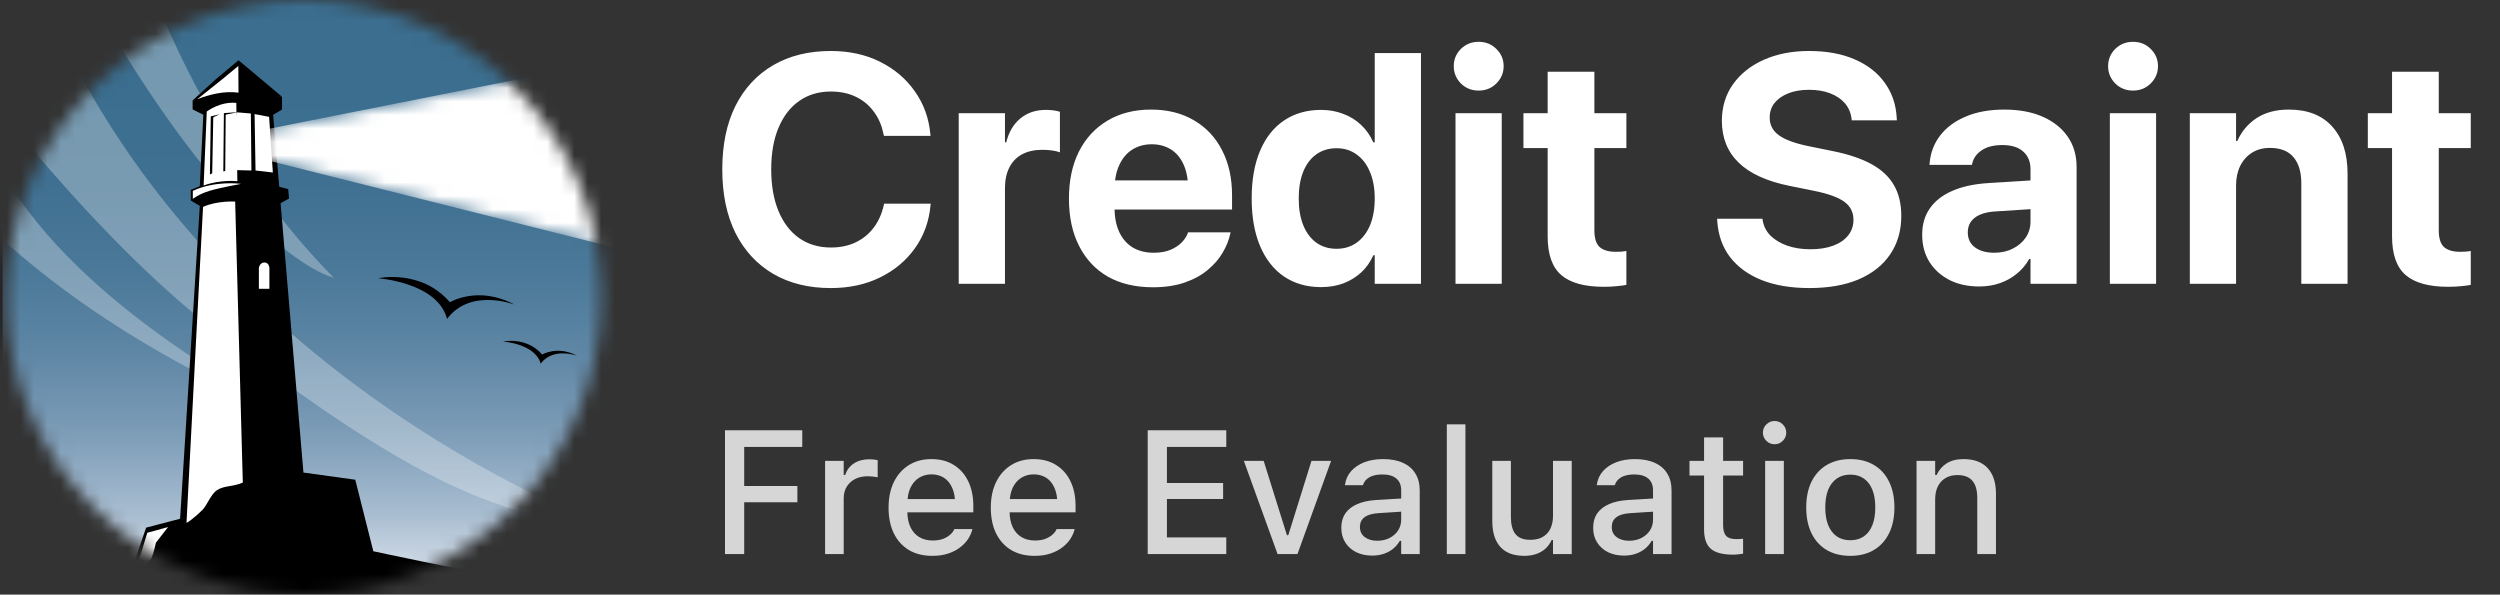 <svg width="185" height="44" viewBox="0 0 185 44" fill="none" xmlns="http://www.w3.org/2000/svg">
<rect x="0" y="0" width="185" height="44" fill="#333333" stroke="none"/>
<mask id="mask0_4_169" style="mask-type:alpha" maskUnits="userSpaceOnUse" x="0" y="0" width="45" height="44">
<circle cx="22.5" cy="22" r="22" fill="#D9D9D9"/>
</mask>
<g mask="url(#mask0_4_169)">
<path d="M46.665 -2.087H-1.403V45.455H46.665V-2.087Z" fill="url(#paint0_linear_4_169)"/>
<path opacity="0.3" d="M44.089 38.613C36.095 38.641 27.562 33.348 16.186 24.674C7.497 18.036 -0.71 7.352 -3.136 4.076V-1.832H2.552C13.709 27.44 44.089 38.613 44.089 38.613Z" fill="white"/>
<path opacity="0.3" d="M22.376 31.162C7.731 25.261 -0.207 17.654 -3.136 14.449V8.696C-2.111 10.055 -0.504 12.192 2.05 15.574C9.018 24.829 22.376 31.162 22.376 31.162Z" fill="white"/>
<path opacity="0.3" d="M24.704 20.555C24.704 20.555 17.275 18.963 5.835 -1.826H10.823C12.485 2.682 16.716 12.46 24.704 20.555Z" fill="white"/>
<path d="M-1.403 47.174C-1.403 47.174 -2.195 45.986 -1.403 45.455C-0.611 44.924 4.066 44.21 4.597 43.941C5.127 43.679 5.523 43.679 5.92 43.41C6.316 43.148 6.188 42.745 6.712 42.618C7.243 42.483 8.169 42.087 8.169 42.087H9.754L10.816 39.044L13.327 38.386L14.785 15.235L14.12 14.838V14.046L14.785 13.784L15.046 8.491L14.254 8.095V7.437C14.254 7.437 15.223 6.998 17.608 6.998C19.985 6.998 20.869 7.175 20.869 7.175V8.102L20.211 8.498L20.664 13.819L21.329 13.996L21.386 14.69L20.763 15.036L22.454 34.969L26.289 35.499L27.626 40.792C27.626 40.792 34.708 42.32 35.472 42.32C37.057 42.986 39.682 44.429 39.682 44.429L42.271 44.592C42.271 44.592 46.042 45.08 47.365 45.476C48.688 45.872 47.153 47.733 47.153 47.733C47.153 47.733 43.226 48.066 40.58 47.67C37.934 47.273 26.883 46.531 26.48 46.531C26.083 46.531 22.461 47.104 22.461 47.104C22.461 47.104 18.839 46.531 18.442 46.531C18.046 46.531 15.761 46.721 15.181 45.681C14.976 45.313 12.931 46.346 12.931 46.346L9.684 46.311L5.658 46.085C5.658 46.085 5.92 45.95 4.731 46.219C3.542 46.481 1.024 47.677 1.024 47.677L-1.403 47.174Z" fill="black"/>
<path d="M15.301 8.251C15.301 8.251 16.292 7.494 17.487 7.614L17.565 13.409C17.565 13.409 16.327 13.267 15.068 13.727L15.301 8.251Z" fill="white"/>
<path d="M14.268 14.718C14.268 14.718 14.707 14.364 15.499 14.124C16.292 13.883 17.841 13.607 17.841 13.607C17.841 13.607 15.973 13.331 14.268 14.124V14.718Z" fill="white"/>
<path d="M15.025 15.312L13.801 38.691C13.801 38.691 14.219 38.492 15.004 37.707C15.308 37.403 15.62 36.554 16.058 36.271C16.603 35.917 17.176 36.044 17.968 35.712L17.402 14.916C17.402 14.916 16.058 14.838 15.025 15.312Z" fill="white"/>
<path d="M19.935 21.369H19.157V19.812C19.157 19.812 19.228 19.423 19.567 19.423C19.907 19.423 19.935 19.812 19.935 19.812V21.369Z" fill="white"/>
<path d="M27.972 20.591C27.972 20.591 31.163 19.883 33.293 22.367C33.293 22.367 35.373 21.093 38.083 22.544C38.083 22.544 34.821 21.277 33.081 23.598C32.387 20.895 27.972 20.591 27.972 20.591Z" fill="black"/>
<path d="M37.227 25.275C37.227 25.275 38.96 24.886 40.12 26.237C40.12 26.237 41.252 25.544 42.724 26.336C42.724 26.336 40.948 25.65 40.007 26.91C39.625 25.438 37.227 25.275 37.227 25.275Z" fill="black"/>
<path d="M10.9 39.426L10.059 42.172C10.059 42.172 11.063 41.641 11.219 41.273C11.382 40.905 11.537 40.162 11.537 40.162L12.436 39.002L10.9 39.426Z" fill="white"/>
<path d="M17.65 7.225L20.869 7.161L19.305 5.845L17.65 4.458L15.994 5.845L14.254 7.43L17.65 7.225Z" fill="black"/>
<path d="M17.65 6.857L17.636 4.883L16.504 5.817L14.594 7.345C15.464 6.998 16.617 6.708 17.65 6.857Z" fill="white"/>
<path d="M17.204 12.581L18.605 12.617L18.563 8.399L17.487 8.307" fill="white"/>
<path d="M18.839 8.442L18.909 12.617L20.19 12.765L19.914 8.647L18.839 8.442Z" fill="white"/>
<path d="M16.256 8.449L15.598 8.612L15.534 12.914L15.704 12.822L15.782 8.682L16.256 8.449Z" fill="black"/>
<path d="M17.643 8.293L16.567 8.371L16.525 12.687L16.667 12.652L16.702 8.484L17.643 8.293Z" fill="black"/>
<mask id="mask1_4_169" style="mask-type:luminance" maskUnits="userSpaceOnUse" x="19" y="1" width="43" height="22">
<path d="M19.192 11.718L61.671 22.395V1.232L19.489 9.609L19.192 11.718Z" fill="url(#paint1_linear_4_169)"/>
</mask>
<g mask="url(#mask1_4_169)">
<path d="M19.192 11.718L47.209 18.758L47.224 4.104L19.489 9.609L19.192 11.718Z" fill="white"/>
</g>
<path d="M-2.974 -2.929V48.653H48.603V-2.929H-2.974ZM45.809 45.455H-0.101V-0.53H45.809V45.455Z" fill="black"/>
<path fill-rule="evenodd" clip-rule="evenodd" d="M-3.264 -3.219H48.894V48.944H-3.264V-3.219ZM-2.683 -2.638V48.363H48.313V-2.638H-2.683ZM-0.392 -0.821H46.099V45.745H-0.392V-0.821ZM0.189 -0.24V45.164H45.518V-0.24H0.189Z" fill="black"/>
</g>
<path d="M61.477 21.316C62.844 21.316 64.059 21.055 65.121 20.531C66.191 20.008 67.055 19.285 67.711 18.363C68.367 17.441 68.75 16.383 68.859 15.188L68.871 15.07H65.426L65.402 15.176C65.254 15.832 65 16.395 64.641 16.863C64.281 17.332 63.836 17.691 63.305 17.941C62.773 18.191 62.168 18.316 61.488 18.316C60.59 18.316 59.809 18.086 59.145 17.625C58.48 17.156 57.969 16.488 57.609 15.621C57.25 14.754 57.07 13.727 57.07 12.539V12.527C57.07 11.332 57.25 10.309 57.609 9.457C57.969 8.598 58.477 7.938 59.133 7.477C59.797 7.008 60.578 6.773 61.477 6.773C62.18 6.773 62.797 6.902 63.328 7.16C63.867 7.418 64.309 7.781 64.652 8.25C65.004 8.711 65.242 9.254 65.367 9.879L65.414 10.055H68.859L68.848 9.938C68.738 8.742 68.356 7.684 67.699 6.762C67.051 5.832 66.191 5.102 65.121 4.57C64.059 4.039 62.844 3.773 61.477 3.773C59.836 3.773 58.414 4.125 57.211 4.828C56.008 5.531 55.078 6.535 54.422 7.84C53.773 9.145 53.449 10.707 53.449 12.527V12.539C53.449 14.359 53.773 15.926 54.422 17.238C55.078 18.543 56.008 19.551 57.211 20.262C58.414 20.965 59.836 21.316 61.477 21.316ZM70.945 21H74.367V13.934C74.367 13.324 74.477 12.809 74.695 12.387C74.914 11.957 75.231 11.633 75.644 11.414C76.059 11.195 76.555 11.086 77.133 11.086C77.383 11.086 77.621 11.102 77.848 11.133C78.074 11.164 78.269 11.211 78.434 11.273V8.273C78.301 8.227 78.144 8.191 77.965 8.168C77.785 8.145 77.594 8.133 77.391 8.133C76.641 8.133 76.012 8.344 75.504 8.766C74.996 9.188 74.648 9.777 74.461 10.535H74.367V8.379H70.945V21ZM85.312 21.258C86.211 21.258 86.996 21.141 87.668 20.906C88.348 20.672 88.918 20.359 89.379 19.969C89.848 19.578 90.215 19.152 90.481 18.691C90.754 18.23 90.938 17.773 91.031 17.32L91.066 17.191H87.914L87.891 17.262C87.812 17.488 87.664 17.715 87.445 17.941C87.234 18.16 86.953 18.344 86.602 18.492C86.258 18.633 85.852 18.703 85.383 18.703C84.781 18.703 84.262 18.574 83.824 18.316C83.394 18.051 83.062 17.672 82.828 17.18C82.594 16.68 82.477 16.078 82.477 15.375V14.039C82.477 13.32 82.594 12.711 82.828 12.211C83.062 11.703 83.387 11.32 83.801 11.062C84.215 10.805 84.691 10.676 85.231 10.676C85.762 10.676 86.231 10.801 86.637 11.051C87.043 11.301 87.359 11.676 87.586 12.176C87.812 12.676 87.926 13.297 87.926 14.039V15.363L89.543 13.348H80.789V15.504H91.172V14.449C91.172 13.176 90.926 12.066 90.434 11.121C89.949 10.168 89.258 9.43 88.359 8.906C87.461 8.375 86.398 8.109 85.172 8.109C83.938 8.109 82.863 8.383 81.949 8.93C81.043 9.469 80.34 10.23 79.84 11.215C79.348 12.199 79.102 13.359 79.102 14.695V14.707C79.102 16.051 79.352 17.215 79.852 18.199C80.352 19.184 81.062 19.941 81.984 20.473C82.914 20.996 84.023 21.258 85.312 21.258ZM97.758 21.246C98.367 21.246 98.922 21.152 99.422 20.965C99.922 20.77 100.359 20.5 100.734 20.156C101.109 19.805 101.406 19.383 101.625 18.891H101.73V21H105.152V3.926H101.73V10.535H101.625C101.406 10.035 101.105 9.605 100.723 9.246C100.348 8.887 99.906 8.613 99.398 8.426C98.898 8.23 98.352 8.133 97.758 8.133C96.703 8.133 95.789 8.395 95.016 8.918C94.25 9.434 93.66 10.18 93.246 11.156C92.832 12.133 92.625 13.305 92.625 14.672V14.695C92.625 16.055 92.832 17.227 93.246 18.211C93.66 19.188 94.25 19.938 95.016 20.461C95.789 20.984 96.703 21.246 97.758 21.246ZM98.906 18.41C98.336 18.41 97.84 18.262 97.418 17.965C96.996 17.66 96.672 17.23 96.445 16.676C96.219 16.121 96.106 15.461 96.106 14.695V14.672C96.106 13.906 96.219 13.246 96.445 12.691C96.672 12.137 96.996 11.711 97.418 11.414C97.84 11.117 98.336 10.969 98.906 10.969C99.469 10.969 99.961 11.121 100.383 11.426C100.805 11.723 101.133 12.148 101.367 12.703C101.609 13.258 101.73 13.918 101.73 14.684V14.695C101.73 15.453 101.613 16.113 101.379 16.676C101.145 17.23 100.812 17.66 100.383 17.965C99.961 18.262 99.469 18.41 98.906 18.41ZM107.707 21H111.129V8.379H107.707V21ZM109.418 6.703C109.941 6.703 110.379 6.527 110.73 6.176C111.09 5.816 111.27 5.391 111.27 4.898C111.27 4.398 111.09 3.973 110.73 3.621C110.379 3.27 109.941 3.094 109.418 3.094C108.902 3.094 108.465 3.27 108.105 3.621C107.754 3.973 107.578 4.398 107.578 4.898C107.578 5.391 107.754 5.816 108.105 6.176C108.465 6.527 108.902 6.703 109.418 6.703ZM118.688 21.223C119.039 21.223 119.355 21.207 119.637 21.176C119.918 21.152 120.156 21.121 120.352 21.082V18.574C120.234 18.59 120.113 18.605 119.988 18.621C119.871 18.629 119.73 18.633 119.566 18.633C119.035 18.633 118.637 18.516 118.371 18.281C118.113 18.039 117.984 17.629 117.984 17.051V10.957H120.352V8.379H117.984V5.309H114.527V8.379H112.734V10.957H114.527V17.496C114.527 18.824 114.863 19.777 115.535 20.355C116.207 20.934 117.258 21.223 118.688 21.223ZM133.887 21.316C135.309 21.316 136.527 21.102 137.543 20.672C138.559 20.234 139.336 19.617 139.875 18.82C140.422 18.016 140.695 17.07 140.695 15.984V15.973C140.695 15.09 140.516 14.336 140.156 13.711C139.797 13.078 139.238 12.555 138.48 12.141C137.723 11.727 136.75 11.402 135.562 11.168L133.781 10.805C132.805 10.602 132.09 10.336 131.637 10.008C131.184 9.68 130.957 9.246 130.957 8.707V8.695C130.957 8.289 131.074 7.934 131.309 7.629C131.551 7.324 131.887 7.086 132.316 6.914C132.754 6.734 133.27 6.645 133.863 6.645C134.457 6.645 134.977 6.73 135.422 6.902C135.875 7.074 136.238 7.316 136.512 7.629C136.785 7.941 136.953 8.32 137.016 8.766L137.027 8.906H140.367L140.355 8.695C140.301 7.719 140.004 6.859 139.465 6.117C138.934 5.375 138.195 4.801 137.25 4.395C136.305 3.98 135.176 3.773 133.863 3.773C132.621 3.773 131.512 3.988 130.535 4.418C129.566 4.848 128.805 5.449 128.25 6.223C127.703 6.988 127.426 7.887 127.418 8.918V8.93C127.418 10.203 127.836 11.242 128.672 12.047C129.508 12.852 130.766 13.422 132.445 13.758L134.238 14.121C135.285 14.332 136.031 14.602 136.477 14.93C136.93 15.258 137.156 15.703 137.156 16.266V16.277C137.156 16.707 137.027 17.086 136.77 17.414C136.512 17.742 136.145 17.996 135.668 18.176C135.191 18.355 134.625 18.445 133.969 18.445C133.328 18.445 132.754 18.355 132.246 18.176C131.746 17.996 131.336 17.75 131.016 17.438C130.703 17.117 130.512 16.742 130.441 16.312L130.418 16.184H127.066L127.078 16.371C127.148 17.402 127.465 18.289 128.027 19.031C128.598 19.766 129.379 20.332 130.371 20.73C131.371 21.121 132.543 21.316 133.887 21.316ZM146.461 21.199C147.016 21.199 147.527 21.117 147.996 20.953C148.465 20.789 148.883 20.555 149.25 20.25C149.625 19.945 149.93 19.582 150.164 19.16H150.258V21H153.668V12.352C153.668 11.492 153.449 10.746 153.012 10.113C152.574 9.48 151.957 8.988 151.16 8.637C150.363 8.285 149.418 8.109 148.324 8.109C147.223 8.109 146.27 8.281 145.465 8.625C144.668 8.961 144.039 9.426 143.578 10.02C143.125 10.605 142.863 11.285 142.793 12.059L142.781 12.199H145.922L145.945 12.094C146.039 11.695 146.273 11.371 146.648 11.121C147.031 10.863 147.539 10.734 148.172 10.734C148.852 10.734 149.367 10.895 149.719 11.215C150.078 11.535 150.258 11.973 150.258 12.527V16.395C150.258 16.832 150.141 17.227 149.906 17.578C149.672 17.922 149.352 18.195 148.945 18.398C148.547 18.602 148.09 18.703 147.574 18.703C146.98 18.703 146.504 18.57 146.145 18.305C145.793 18.039 145.617 17.672 145.617 17.203V17.191C145.617 16.738 145.789 16.379 146.133 16.113C146.484 15.84 146.996 15.684 147.668 15.645L152.027 15.363V13.242L147.152 13.547C146.105 13.609 145.215 13.801 144.48 14.121C143.754 14.434 143.199 14.863 142.816 15.41C142.434 15.949 142.242 16.602 142.242 17.367V17.391C142.242 18.133 142.418 18.793 142.77 19.371C143.129 19.941 143.625 20.391 144.258 20.719C144.891 21.039 145.625 21.199 146.461 21.199ZM156.129 21H159.551V8.379H156.129V21ZM157.84 6.703C158.363 6.703 158.801 6.527 159.152 6.176C159.512 5.816 159.691 5.391 159.691 4.898C159.691 4.398 159.512 3.973 159.152 3.621C158.801 3.27 158.363 3.094 157.84 3.094C157.324 3.094 156.887 3.27 156.527 3.621C156.176 3.973 156 4.398 156 4.898C156 5.391 156.176 5.816 156.527 6.176C156.887 6.527 157.324 6.703 157.84 6.703ZM162.047 21H165.469V13.734C165.469 13.18 165.57 12.695 165.773 12.281C165.984 11.859 166.277 11.531 166.652 11.297C167.027 11.062 167.469 10.945 167.977 10.945C168.758 10.945 169.34 11.176 169.723 11.637C170.105 12.09 170.297 12.734 170.297 13.57V21H173.719V12.844C173.719 11.359 173.34 10.199 172.582 9.363C171.832 8.527 170.762 8.109 169.371 8.109C168.434 8.109 167.645 8.316 167.004 8.73C166.363 9.145 165.883 9.711 165.562 10.43H165.469V8.379H162.047V21ZM181.172 21.223C181.523 21.223 181.84 21.207 182.121 21.176C182.402 21.152 182.641 21.121 182.836 21.082V18.574C182.719 18.59 182.598 18.605 182.473 18.621C182.355 18.629 182.215 18.633 182.051 18.633C181.52 18.633 181.121 18.516 180.855 18.281C180.598 18.039 180.469 17.629 180.469 17.051V10.957H182.836V8.379H180.469V5.309H177.012V8.379H175.219V10.957H177.012V17.496C177.012 18.824 177.348 19.777 178.02 20.355C178.691 20.934 179.742 21.223 181.172 21.223Z" fill="white"/>
<path opacity="0.8" d="M53.649 41H55.071V37.166H59.006V35.966H55.071V33.072H59.368V31.84H53.649V41ZM61.057 41H62.434V36.88C62.434 36.546 62.508 36.258 62.656 36.017C62.809 35.772 63.016 35.581 63.278 35.446C63.545 35.31 63.854 35.243 64.205 35.243C64.336 35.243 64.461 35.249 64.58 35.262C64.702 35.274 64.825 35.294 64.948 35.319V34.049C64.88 34.032 64.791 34.018 64.681 34.005C64.571 33.992 64.459 33.986 64.345 33.986C63.888 33.986 63.503 34.087 63.19 34.291C62.88 34.494 62.665 34.779 62.542 35.148H62.434V34.106H61.057V41ZM68.991 41.133C69.436 41.133 69.827 41.076 70.165 40.962C70.508 40.848 70.8 40.697 71.041 40.511C71.287 40.325 71.484 40.12 71.632 39.895C71.78 39.667 71.884 39.438 71.943 39.21L71.956 39.153H70.623L70.597 39.204C70.546 39.322 70.451 39.443 70.311 39.565C70.176 39.688 70.001 39.792 69.785 39.877C69.573 39.957 69.319 39.997 69.023 39.997C68.638 39.997 68.303 39.912 68.02 39.743C67.741 39.574 67.525 39.328 67.373 39.007C67.22 38.685 67.144 38.298 67.144 37.845V37.293C67.144 36.819 67.22 36.419 67.373 36.093C67.529 35.767 67.741 35.522 68.007 35.357C68.278 35.188 68.585 35.103 68.928 35.103C69.27 35.103 69.573 35.183 69.835 35.344C70.098 35.505 70.303 35.748 70.451 36.074C70.603 36.396 70.68 36.802 70.68 37.293V37.845L71.34 36.931H66.452V37.915H72.025V37.433C72.025 36.739 71.901 36.133 71.651 35.617C71.401 35.097 71.044 34.693 70.578 34.405C70.117 34.117 69.565 33.973 68.921 33.973C68.282 33.973 67.724 34.123 67.246 34.424C66.772 34.724 66.403 35.143 66.141 35.681C65.883 36.218 65.754 36.846 65.754 37.566V37.572C65.754 38.3 65.883 38.931 66.141 39.464C66.403 39.997 66.776 40.41 67.258 40.702C67.741 40.989 68.318 41.133 68.991 41.133ZM76.558 41.133C77.002 41.133 77.393 41.076 77.732 40.962C78.075 40.848 78.367 40.697 78.608 40.511C78.853 40.325 79.05 40.12 79.198 39.895C79.346 39.667 79.45 39.438 79.509 39.21L79.522 39.153H78.189L78.164 39.204C78.113 39.322 78.018 39.443 77.878 39.565C77.743 39.688 77.567 39.792 77.351 39.877C77.139 39.957 76.886 39.997 76.589 39.997C76.204 39.997 75.87 39.912 75.586 39.743C75.307 39.574 75.091 39.328 74.939 39.007C74.787 38.685 74.71 38.298 74.71 37.845V37.293C74.71 36.819 74.787 36.419 74.939 36.093C75.096 35.767 75.307 35.522 75.574 35.357C75.845 35.188 76.151 35.103 76.494 35.103C76.837 35.103 77.139 35.183 77.402 35.344C77.664 35.505 77.87 35.748 78.018 36.074C78.17 36.396 78.246 36.802 78.246 37.293V37.845L78.906 36.931H74.019V37.915H79.592V37.433C79.592 36.739 79.467 36.133 79.217 35.617C78.968 35.097 78.61 34.693 78.144 34.405C77.683 34.117 77.131 33.973 76.488 33.973C75.849 33.973 75.29 34.123 74.812 34.424C74.338 34.724 73.97 35.143 73.707 35.681C73.449 36.218 73.32 36.846 73.32 37.566V37.572C73.32 38.3 73.449 38.931 73.707 39.464C73.97 39.997 74.342 40.41 74.825 40.702C75.307 40.989 75.885 41.133 76.558 41.133ZM84.93 41H90.745V39.769H86.352V36.925H90.51V35.744H86.352V33.072H90.745V31.84H84.93V41ZM94.54 41H96.013L98.501 34.106H97.048L95.334 39.603H95.232L93.512 34.106H92.046L94.54 41ZM101.542 41.114C101.847 41.114 102.128 41.072 102.386 40.987C102.644 40.903 102.875 40.78 103.078 40.619C103.281 40.454 103.451 40.255 103.586 40.023H103.688V41H105.059V36.284C105.059 35.801 104.953 35.389 104.741 35.046C104.534 34.699 104.227 34.434 103.821 34.252C103.419 34.066 102.928 33.973 102.348 33.973C101.828 33.973 101.364 34.051 100.958 34.208C100.556 34.365 100.23 34.585 99.981 34.868C99.735 35.148 99.585 35.477 99.53 35.858L99.523 35.903H100.85L100.863 35.884C100.943 35.638 101.104 35.448 101.345 35.312C101.591 35.177 101.906 35.109 102.291 35.109C102.752 35.109 103.099 35.211 103.332 35.414C103.569 35.613 103.688 35.903 103.688 36.284V38.455C103.688 38.751 103.611 39.017 103.459 39.254C103.307 39.487 103.095 39.673 102.824 39.813C102.558 39.948 102.253 40.016 101.91 40.016C101.542 40.016 101.237 39.927 100.996 39.749C100.755 39.568 100.634 39.32 100.634 39.007V38.994C100.634 38.685 100.746 38.446 100.971 38.277C101.195 38.103 101.544 38.002 102.018 37.972L104.373 37.82V36.849L101.828 37.001C101.282 37.035 100.816 37.136 100.431 37.306C100.05 37.471 99.758 37.699 99.555 37.991C99.356 38.283 99.257 38.637 99.257 39.051V39.064C99.257 39.479 99.356 39.84 99.555 40.149C99.754 40.458 100.025 40.697 100.368 40.867C100.715 41.032 101.106 41.114 101.542 41.114ZM107.064 41H108.442V31.402H107.064V41ZM112.79 41.133C113.124 41.133 113.423 41.087 113.685 40.994C113.952 40.901 114.18 40.767 114.371 40.594C114.561 40.416 114.711 40.204 114.821 39.959H114.923V41H116.307V34.106H114.923V38.15C114.923 38.429 114.887 38.679 114.815 38.899C114.747 39.119 114.641 39.307 114.498 39.464C114.354 39.62 114.176 39.741 113.964 39.826C113.753 39.906 113.512 39.946 113.241 39.946C112.733 39.946 112.367 39.804 112.143 39.521C111.918 39.237 111.806 38.812 111.806 38.245V34.106H110.429V38.569C110.429 39.111 110.515 39.574 110.689 39.959C110.867 40.34 111.131 40.632 111.482 40.835C111.838 41.034 112.274 41.133 112.79 41.133ZM120.179 41.114C120.483 41.114 120.765 41.072 121.023 40.987C121.281 40.903 121.512 40.78 121.715 40.619C121.918 40.454 122.087 40.255 122.223 40.023H122.324V41H123.695V36.284C123.695 35.801 123.59 35.389 123.378 35.046C123.171 34.699 122.864 34.434 122.458 34.252C122.056 34.066 121.565 33.973 120.985 33.973C120.464 33.973 120.001 34.051 119.595 34.208C119.193 34.365 118.867 34.585 118.617 34.868C118.372 35.148 118.222 35.477 118.167 35.858L118.16 35.903H119.487L119.5 35.884C119.58 35.638 119.741 35.448 119.982 35.312C120.227 35.177 120.543 35.109 120.928 35.109C121.389 35.109 121.736 35.211 121.969 35.414C122.206 35.613 122.324 35.903 122.324 36.284V38.455C122.324 38.751 122.248 39.017 122.096 39.254C121.943 39.487 121.732 39.673 121.461 39.813C121.194 39.948 120.89 40.016 120.547 40.016C120.179 40.016 119.874 39.927 119.633 39.749C119.392 39.568 119.271 39.32 119.271 39.007V38.994C119.271 38.685 119.383 38.446 119.607 38.277C119.832 38.103 120.181 38.002 120.655 37.972L123.01 37.82V36.849L120.464 37.001C119.918 37.035 119.453 37.136 119.068 37.306C118.687 37.471 118.395 37.699 118.192 37.991C117.993 38.283 117.894 38.637 117.894 39.051V39.064C117.894 39.479 117.993 39.84 118.192 40.149C118.391 40.458 118.662 40.697 119.004 40.867C119.351 41.032 119.743 41.114 120.179 41.114ZM128.24 41.044C128.376 41.044 128.507 41.036 128.634 41.019C128.761 41.006 128.879 40.992 128.989 40.975V39.87C128.892 39.879 128.805 39.885 128.729 39.889C128.657 39.893 128.57 39.895 128.469 39.895C128.126 39.895 127.881 39.815 127.732 39.654C127.584 39.489 127.51 39.221 127.51 38.848V35.192H128.989V34.106H127.51V32.367H126.101V34.106H125.022V35.192H126.101V39.185C126.101 39.845 126.268 40.321 126.603 40.613C126.941 40.901 127.487 41.044 128.24 41.044ZM130.621 41H132.004V34.106H130.621V41ZM131.319 32.875C131.556 32.875 131.759 32.79 131.928 32.621C132.097 32.452 132.182 32.249 132.182 32.012C132.182 31.775 132.097 31.574 131.928 31.409C131.759 31.239 131.556 31.155 131.319 31.155C131.082 31.155 130.879 31.239 130.709 31.409C130.54 31.574 130.456 31.775 130.456 32.012C130.456 32.249 130.54 32.452 130.709 32.621C130.879 32.79 131.082 32.875 131.319 32.875ZM136.924 41.133C137.601 41.133 138.181 40.989 138.663 40.702C139.15 40.414 139.524 40.003 139.787 39.47C140.053 38.933 140.187 38.296 140.187 37.56V37.547C140.187 36.806 140.053 36.169 139.787 35.636C139.524 35.099 139.15 34.688 138.663 34.405C138.176 34.117 137.597 33.973 136.924 33.973C136.255 33.973 135.675 34.117 135.185 34.405C134.698 34.693 134.321 35.103 134.055 35.636C133.792 36.169 133.661 36.806 133.661 37.547V37.56C133.661 38.296 133.792 38.933 134.055 39.47C134.317 40.003 134.692 40.414 135.178 40.702C135.669 40.989 136.251 41.133 136.924 41.133ZM136.924 39.978C136.53 39.978 136.196 39.883 135.921 39.692C135.646 39.498 135.434 39.221 135.286 38.861C135.142 38.501 135.07 38.067 135.07 37.56V37.547C135.07 37.035 135.142 36.599 135.286 36.239C135.434 35.88 135.646 35.605 135.921 35.414C136.196 35.219 136.53 35.122 136.924 35.122C137.317 35.122 137.652 35.219 137.927 35.414C138.202 35.605 138.411 35.88 138.555 36.239C138.699 36.599 138.771 37.035 138.771 37.547V37.56C138.771 38.067 138.699 38.501 138.555 38.861C138.411 39.221 138.202 39.498 137.927 39.692C137.652 39.883 137.317 39.978 136.924 39.978ZM141.824 41H143.202V36.956C143.202 36.584 143.267 36.265 143.398 35.998C143.534 35.727 143.724 35.52 143.97 35.376C144.215 35.228 144.505 35.154 144.839 35.154C145.347 35.154 145.72 35.296 145.957 35.579C146.198 35.858 146.318 36.286 146.318 36.861V41H147.702V36.538C147.702 35.717 147.497 35.084 147.086 34.64C146.676 34.195 146.083 33.973 145.309 33.973C144.806 33.973 144.389 34.077 144.059 34.284C143.729 34.492 143.479 34.779 143.31 35.148H143.202V34.106H141.824V41Z" fill="white"/>
<defs>
<linearGradient id="paint0_linear_4_169" x1="22.633" y1="45.455" x2="22.633" y2="-2.086" gradientUnits="userSpaceOnUse">
<stop stop-color="white"/>
<stop offset="0.038" stop-color="#E1E7EF"/>
<stop offset="0.159" stop-color="#A7BCD0"/>
<stop offset="0.283" stop-color="#7C9CB7"/>
<stop offset="0.41" stop-color="#5E86A5"/>
<stop offset="0.54" stop-color="#4A7898"/>
<stop offset="0.675" stop-color="#3F7091"/>
<stop offset="0.823" stop-color="#3B6E8F"/>
</linearGradient>
<linearGradient id="paint1_linear_4_169" x1="12.234" y1="11.811" x2="59.797" y2="11.811" gradientUnits="userSpaceOnUse">
<stop stop-color="white"/>
<stop offset="1"/>
</linearGradient>
</defs>
</svg>

